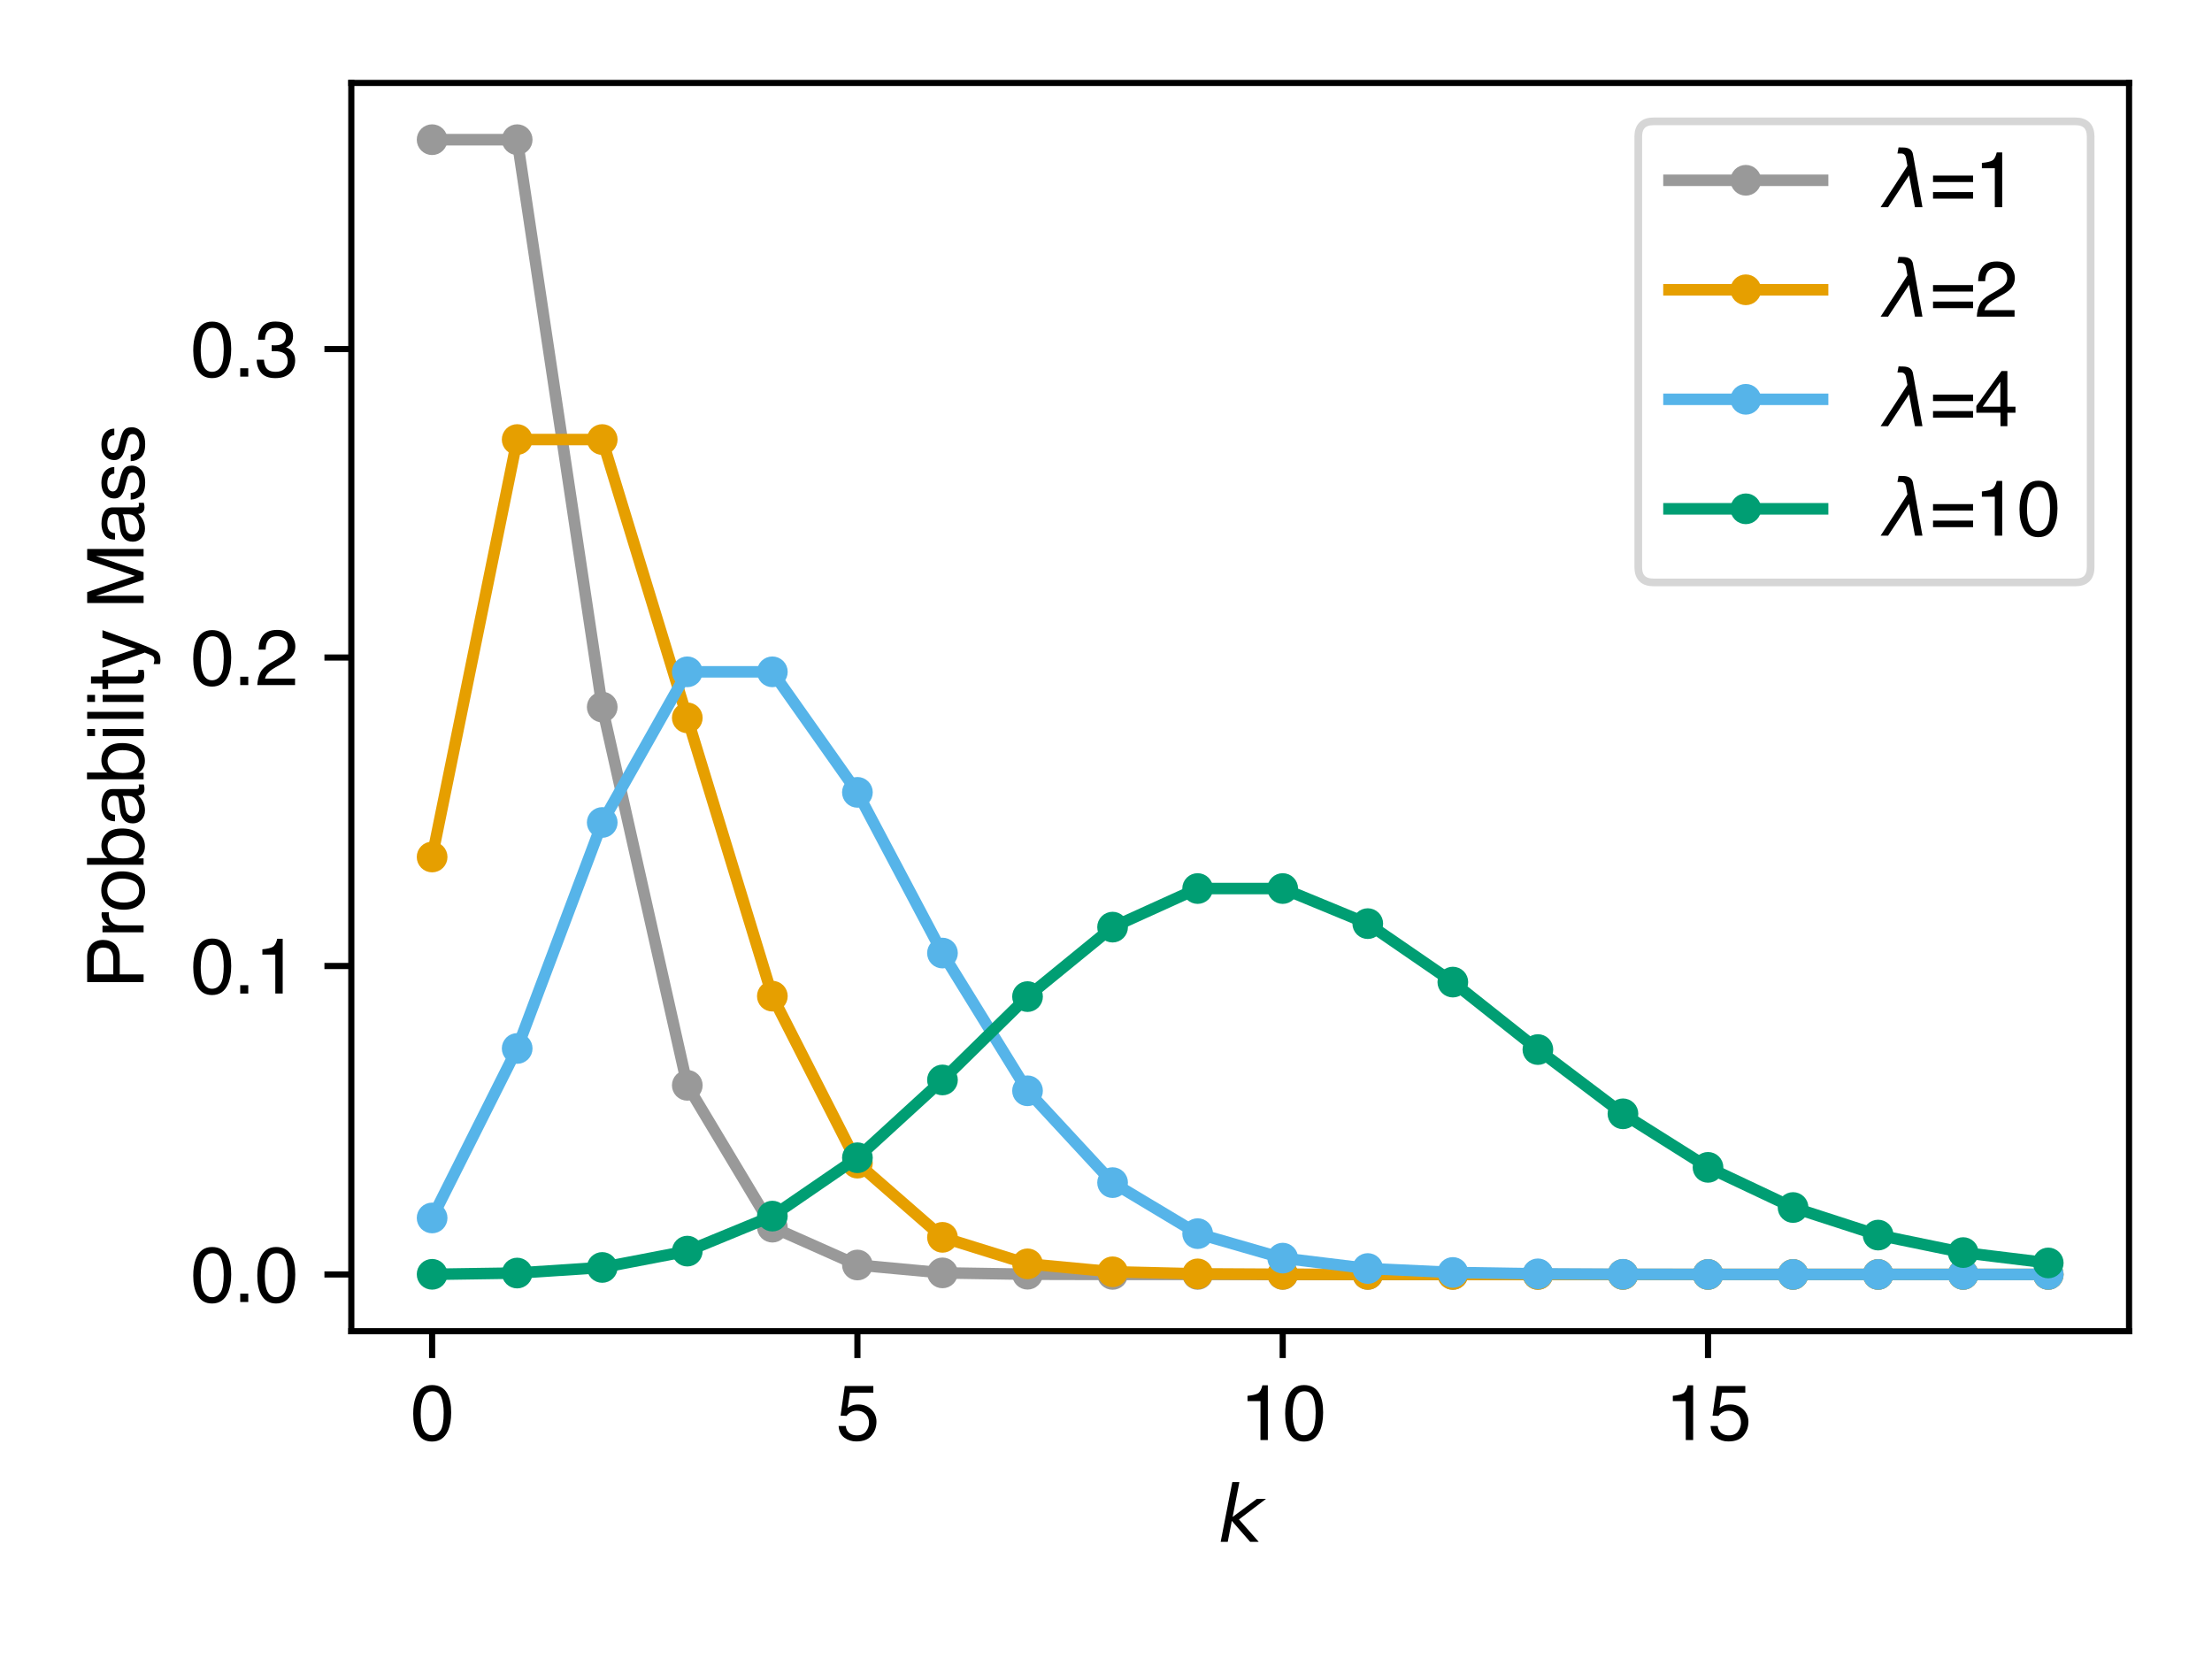 <svg xmlns:xlink="http://www.w3.org/1999/xlink" xmlns="http://www.w3.org/2000/svg" width="288pt" height="216pt" viewBox="0 0 288 216" version="1.1">
 <defs>
  <style type="text/css">*{stroke-linejoin: round; stroke-linecap: butt}</style>
 </defs>
 <g id="figure_1">
  <g id="patch_1">
   <path d="M 0 216  L 288 216  L 288 0  L 0 0  z " style="fill: #ffffff"/>
  </g>
  <g id="axes_1">
   <g id="patch_2">
    <path d="M 45.74 173.32  L 277.2 173.32  L 277.2 10.8  L 45.74 10.8  z " style="fill: #ffffff"/>
   </g>
   <g id="matplotlib.axis_1">
    <g id="xtick_1">
     <g id="line2d_1">
      <defs>
       <path id="m2da3e082d1" d="M 0 0  L 0 3.5  " style="stroke: #000000; stroke-width: 0.8"/>
      </defs>
      <g>
       <use xlink:href="#m2da3e082d1" x="56.261" y="173.32" style="stroke: #000000; stroke-width: 0.8"/>
      </g>
     </g>
     <g id="text_1">
      <!-- 0 -->
      <g transform="translate(53.48 187.493) scale(0.1 -0.1)">
       <defs>
        <path id="Helvetica-30" d="M 1731 4475  Q 2600 4475 2988 3759  Q 3288 3206 3288 2244  Q 3288 1331 3016 734  Q 2622 -122 1728 -122  Q 922 -122 528 578  Q 200 1163 200 2147  Q 200 2909 397 3456  Q 766 4475 1731 4475  z M 1725 391  Q 2163 391 2422 778  Q 2681 1166 2681 2222  Q 2681 2984 2493 3476  Q 2306 3969 1766 3969  Q 1269 3969 1039 3501  Q 809 3034 809 2125  Q 809 1441 956 1025  Q 1181 391 1725 391  z " transform="scale(0.016)"/>
       </defs>
       <use xlink:href="#Helvetica-30"/>
      </g>
     </g>
    </g>
    <g id="xtick_2">
     <g id="line2d_2">
      <g>
       <use xlink:href="#m2da3e082d1" x="111.634" y="173.32" style="stroke: #000000; stroke-width: 0.8"/>
      </g>
     </g>
     <g id="text_2">
      <!-- 5 -->
      <g transform="translate(108.854 187.493) scale(0.1 -0.1)">
       <defs>
        <path id="Helvetica-35" d="M 791 1141  Q 847 659 1238 475  Q 1438 381 1700 381  Q 2200 381 2440 700  Q 2681 1019 2681 1406  Q 2681 1875 2395 2131  Q 2109 2388 1709 2388  Q 1419 2388 1211 2275  Q 1003 2163 856 1963  L 369 1991  L 709 4400  L 3034 4400  L 3034 3856  L 1131 3856  L 941 2613  Q 1097 2731 1238 2791  Q 1488 2894 1816 2894  Q 2431 2894 2859 2497  Q 3288 2100 3288 1491  Q 3288 856 2895 371  Q 2503 -113 1644 -113  Q 1097 -113 676 195  Q 256 503 206 1141  L 791 1141  z " transform="scale(0.016)"/>
       </defs>
       <use xlink:href="#Helvetica-35"/>
      </g>
     </g>
    </g>
    <g id="xtick_3">
     <g id="line2d_3">
      <g>
       <use xlink:href="#m2da3e082d1" x="167.007" y="173.32" style="stroke: #000000; stroke-width: 0.8"/>
      </g>
     </g>
     <g id="text_3">
      <!-- 10 -->
      <g transform="translate(161.446 187.493) scale(0.1 -0.1)">
       <defs>
        <path id="Helvetica-31" d="M 613 3169  L 613 3600  Q 1222 3659 1462 3798  Q 1703 3938 1822 4456  L 2266 4456  L 2266 0  L 1666 0  L 1666 3169  L 613 3169  z " transform="scale(0.016)"/>
       </defs>
       <use xlink:href="#Helvetica-31"/>
       <use xlink:href="#Helvetica-30" x="55.615"/>
      </g>
     </g>
    </g>
    <g id="xtick_4">
     <g id="line2d_4">
      <g>
       <use xlink:href="#m2da3e082d1" x="222.381" y="173.32" style="stroke: #000000; stroke-width: 0.8"/>
      </g>
     </g>
     <g id="text_4">
      <!-- 15 -->
      <g transform="translate(216.82 187.493) scale(0.1 -0.1)">
       <use xlink:href="#Helvetica-31"/>
       <use xlink:href="#Helvetica-35" x="55.615"/>
      </g>
     </g>
    </g>
    <g id="text_5">
     <!-- $k$ -->
     <g transform="translate(158.57 200.751) scale(0.1 -0.1)">
      <defs>
       <path id="DejaVuSans-Oblique-6b" d="M 1172 4863  L 1747 4863  L 1197 2028  L 3169 3500  L 3916 3500  L 1716 1825  L 3322 0  L 2625 0  L 1131 1709  L 800 0  L 225 0  L 1172 4863  z " transform="scale(0.016)"/>
      </defs>
      <use xlink:href="#DejaVuSans-Oblique-6b" transform="translate(0 0.016)"/>
     </g>
    </g>
   </g>
   <g id="matplotlib.axis_2">
    <g id="ytick_1">
     <g id="line2d_5">
      <defs>
       <path id="m3260a346ac" d="M 0 0  L -3.5 0  " style="stroke: #000000; stroke-width: 0.8"/>
      </defs>
      <g>
       <use xlink:href="#m3260a346ac" x="45.74" y="165.933" style="stroke: #000000; stroke-width: 0.8"/>
      </g>
     </g>
     <g id="text_6">
      <!-- 0.0 -->
      <g transform="translate(24.84 169.519) scale(0.1 -0.1)">
       <defs>
        <path id="Helvetica-2e" d="M 547 681  L 1200 681  L 1200 0  L 547 0  L 547 681  z " transform="scale(0.016)"/>
       </defs>
       <use xlink:href="#Helvetica-30"/>
       <use xlink:href="#Helvetica-2e" x="55.615"/>
       <use xlink:href="#Helvetica-30" x="83.398"/>
      </g>
     </g>
    </g>
    <g id="ytick_2">
     <g id="line2d_6">
      <g>
       <use xlink:href="#m3260a346ac" x="45.74" y="125.771" style="stroke: #000000; stroke-width: 0.8"/>
      </g>
     </g>
     <g id="text_7">
      <!-- 0.1 -->
      <g transform="translate(24.84 129.358) scale(0.1 -0.1)">
       <use xlink:href="#Helvetica-30"/>
       <use xlink:href="#Helvetica-2e" x="55.615"/>
       <use xlink:href="#Helvetica-31" x="83.398"/>
      </g>
     </g>
    </g>
    <g id="ytick_3">
     <g id="line2d_7">
      <g>
       <use xlink:href="#m3260a346ac" x="45.74" y="85.61" style="stroke: #000000; stroke-width: 0.8"/>
      </g>
     </g>
     <g id="text_8">
      <!-- 0.2 -->
      <g transform="translate(24.84 89.197) scale(0.1 -0.1)">
       <defs>
        <path id="Helvetica-32" d="M 200 0  Q 231 578 439 1006  Q 647 1434 1250 1784  L 1850 2131  Q 2253 2366 2416 2531  Q 2672 2791 2672 3125  Q 2672 3516 2437 3745  Q 2203 3975 1813 3975  Q 1234 3975 1013 3538  Q 894 3303 881 2888  L 309 2888  Q 319 3472 525 3841  Q 891 4491 1816 4491  Q 2584 4491 2939 4075  Q 3294 3659 3294 3150  Q 3294 2613 2916 2231  Q 2697 2009 2131 1694  L 1703 1456  Q 1397 1288 1222 1134  Q 909 863 828 531  L 3272 531  L 3272 0  L 200 0  z " transform="scale(0.016)"/>
       </defs>
       <use xlink:href="#Helvetica-30"/>
       <use xlink:href="#Helvetica-2e" x="55.615"/>
       <use xlink:href="#Helvetica-32" x="83.398"/>
      </g>
     </g>
    </g>
    <g id="ytick_4">
     <g id="line2d_8">
      <g>
       <use xlink:href="#m3260a346ac" x="45.74" y="45.449" style="stroke: #000000; stroke-width: 0.8"/>
      </g>
     </g>
     <g id="text_9">
      <!-- 0.3 -->
      <g transform="translate(24.84 49.035) scale(0.1 -0.1)">
       <defs>
        <path id="Helvetica-33" d="M 1663 -122  Q 869 -122 511 314  Q 153 750 153 1375  L 741 1375  Q 778 941 903 744  Q 1122 391 1694 391  Q 2138 391 2406 628  Q 2675 866 2675 1241  Q 2675 1703 2392 1887  Q 2109 2072 1606 2072  Q 1550 2072 1492 2070  Q 1434 2069 1375 2066  L 1375 2563  Q 1463 2553 1522 2550  Q 1581 2547 1650 2547  Q 1966 2547 2169 2647  Q 2525 2822 2525 3272  Q 2525 3606 2287 3787  Q 2050 3969 1734 3969  Q 1172 3969 956 3594  Q 838 3388 822 3006  L 266 3006  Q 266 3506 466 3856  Q 809 4481 1675 4481  Q 2359 4481 2734 4176  Q 3109 3872 3109 3294  Q 3109 2881 2888 2625  Q 2750 2466 2531 2375  Q 2884 2278 3082 2001  Q 3281 1725 3281 1325  Q 3281 684 2859 281  Q 2438 -122 1663 -122  z " transform="scale(0.016)"/>
       </defs>
       <use xlink:href="#Helvetica-30"/>
       <use xlink:href="#Helvetica-2e" x="55.615"/>
       <use xlink:href="#Helvetica-33" x="83.398"/>
      </g>
     </g>
    </g>
    <g id="text_10">
     <!-- Probability Mass -->
     <g transform="translate(18.696 128.738) rotate(-90) scale(0.1 -0.1)">
      <defs>
       <path id="Helvetica-50" d="M 547 4591  L 2613 4591  Q 3225 4591 3600 4245  Q 3975 3900 3975 3275  Q 3975 2738 3640 2339  Q 3306 1941 2613 1941  L 1169 1941  L 1169 0  L 547 0  L 547 4591  z M 3347 3272  Q 3347 3778 2972 3959  Q 2766 4056 2406 4056  L 1169 4056  L 1169 2466  L 2406 2466  Q 2825 2466 3086 2644  Q 3347 2822 3347 3272  z " transform="scale(0.016)"/>
       <path id="Helvetica-72" d="M 428 3347  L 963 3347  L 963 2769  Q 1028 2938 1284 3180  Q 1541 3422 1875 3422  Q 1891 3422 1928 3419  Q 1966 3416 2056 3406  L 2056 2813  Q 2006 2822 1964 2825  Q 1922 2828 1872 2828  Q 1447 2828 1219 2554  Q 991 2281 991 1925  L 991 0  L 428 0  L 428 3347  z " transform="scale(0.016)"/>
       <path id="Helvetica-6f" d="M 1741 363  Q 2300 363 2508 786  Q 2716 1209 2716 1728  Q 2716 2197 2566 2491  Q 2328 2953 1747 2953  Q 1231 2953 997 2559  Q 763 2166 763 1609  Q 763 1075 997 719  Q 1231 363 1741 363  z M 1763 3444  Q 2409 3444 2856 3012  Q 3303 2581 3303 1744  Q 3303 934 2909 406  Q 2516 -122 1688 -122  Q 997 -122 590 345  Q 184 813 184 1600  Q 184 2444 612 2944  Q 1041 3444 1763 3444  z M 1744 3428  L 1744 3428  z " transform="scale(0.016)"/>
       <path id="Helvetica-62" d="M 369 4606  L 916 4606  L 916 2941  Q 1100 3181 1356 3307  Q 1613 3434 1913 3434  Q 2538 3434 2927 3004  Q 3316 2575 3316 1738  Q 3316 944 2931 419  Q 2547 -106 1866 -106  Q 1484 -106 1222 78  Q 1066 188 888 428  L 888 0  L 369 0  L 369 4606  z M 1831 391  Q 2288 391 2514 753  Q 2741 1116 2741 1709  Q 2741 2238 2514 2584  Q 2288 2931 1847 2931  Q 1463 2931 1173 2647  Q 884 2363 884 1709  Q 884 1238 1003 944  Q 1225 391 1831 391  z " transform="scale(0.016)"/>
       <path id="Helvetica-61" d="M 844 891  Q 844 647 1022 506  Q 1200 366 1444 366  Q 1741 366 2019 503  Q 2488 731 2488 1250  L 2488 1703  Q 2384 1638 2221 1594  Q 2059 1550 1903 1531  L 1563 1488  Q 1256 1447 1103 1359  Q 844 1213 844 891  z M 2206 2028  Q 2400 2053 2466 2191  Q 2503 2266 2503 2406  Q 2503 2694 2298 2823  Q 2094 2953 1713 2953  Q 1272 2953 1088 2716  Q 984 2584 953 2325  L 428 2325  Q 444 2944 830 3186  Q 1216 3428 1725 3428  Q 2316 3428 2684 3203  Q 3050 2978 3050 2503  L 3050 575  Q 3050 488 3086 434  Q 3122 381 3238 381  Q 3275 381 3322 386  Q 3369 391 3422 400  L 3422 -16  Q 3291 -53 3222 -62  Q 3153 -72 3034 -72  Q 2744 -72 2613 134  Q 2544 244 2516 444  Q 2344 219 2022 53  Q 1700 -113 1313 -113  Q 847 -113 551 170  Q 256 453 256 878  Q 256 1344 547 1600  Q 838 1856 1309 1916  L 2206 2028  z M 1741 3428  L 1741 3428  z " transform="scale(0.016)"/>
       <path id="Helvetica-69" d="M 413 3331  L 984 3331  L 984 0  L 413 0  L 413 3331  z M 413 4591  L 984 4591  L 984 3953  L 413 3953  L 413 4591  z " transform="scale(0.016)"/>
       <path id="Helvetica-6c" d="M 428 4591  L 991 4591  L 991 0  L 428 0  L 428 4591  z " transform="scale(0.016)"/>
       <path id="Helvetica-74" d="M 525 4281  L 1094 4281  L 1094 3347  L 1628 3347  L 1628 2888  L 1094 2888  L 1094 703  Q 1094 528 1213 469  Q 1278 434 1431 434  Q 1472 434 1519 436  Q 1566 438 1628 444  L 1628 0  Q 1531 -28 1426 -40  Q 1322 -53 1200 -53  Q 806 -53 665 148  Q 525 350 525 672  L 525 2888  L 72 2888  L 72 3347  L 525 3347  L 525 4281  z " transform="scale(0.016)"/>
       <path id="Helvetica-79" d="M 2503 3347  L 3125 3347  Q 3006 3025 2597 1878  Q 2291 1016 2084 472  Q 1597 -809 1397 -1090  Q 1197 -1372 709 -1372  Q 591 -1372 527 -1362  Q 463 -1353 369 -1328  L 369 -816  Q 516 -856 581 -865  Q 647 -875 697 -875  Q 853 -875 926 -823  Q 1000 -772 1050 -697  Q 1066 -672 1162 -440  Q 1259 -209 1303 -97  L 66 3347  L 703 3347  L 1600 622  L 2503 3347  z M 1597 3428  L 1597 3428  z " transform="scale(0.016)"/>
       <path id="Helvetica-20" transform="scale(0.016)"/>
       <path id="Helvetica-4d" d="M 472 4591  L 1363 4591  L 2681 709  L 3991 4591  L 4872 4591  L 4872 0  L 4281 0  L 4281 2709  Q 4281 2850 4287 3175  Q 4294 3500 4294 3872  L 2984 0  L 2369 0  L 1050 3872  L 1050 3731  Q 1050 3563 1058 3217  Q 1066 2872 1066 2709  L 1066 0  L 472 0  L 472 4591  z " transform="scale(0.016)"/>
       <path id="Helvetica-73" d="M 747 1050  Q 772 769 888 619  Q 1100 347 1625 347  Q 1938 347 2175 483  Q 2413 619 2413 903  Q 2413 1119 2222 1231  Q 2100 1300 1741 1391  L 1294 1503  Q 866 1609 663 1741  Q 300 1969 300 2372  Q 300 2847 642 3140  Q 984 3434 1563 3434  Q 2319 3434 2653 2991  Q 2863 2709 2856 2384  L 2325 2384  Q 2309 2575 2191 2731  Q 1997 2953 1519 2953  Q 1200 2953 1036 2831  Q 872 2709 872 2509  Q 872 2291 1088 2159  Q 1213 2081 1456 2022  L 1828 1931  Q 2434 1784 2641 1647  Q 2969 1431 2969 969  Q 2969 522 2630 197  Q 2291 -128 1597 -128  Q 850 -128 539 211  Q 228 550 206 1050  L 747 1050  z M 1578 3428  L 1578 3428  z " transform="scale(0.016)"/>
      </defs>
      <use xlink:href="#Helvetica-50"/>
      <use xlink:href="#Helvetica-72" x="66.699"/>
      <use xlink:href="#Helvetica-6f" x="100"/>
      <use xlink:href="#Helvetica-62" x="155.615"/>
      <use xlink:href="#Helvetica-61" x="211.23"/>
      <use xlink:href="#Helvetica-62" x="266.846"/>
      <use xlink:href="#Helvetica-69" x="322.461"/>
      <use xlink:href="#Helvetica-6c" x="344.678"/>
      <use xlink:href="#Helvetica-69" x="366.895"/>
      <use xlink:href="#Helvetica-74" x="389.111"/>
      <use xlink:href="#Helvetica-79" x="416.895"/>
      <use xlink:href="#Helvetica-20" x="466.895"/>
      <use xlink:href="#Helvetica-4d" x="494.678"/>
      <use xlink:href="#Helvetica-61" x="577.979"/>
      <use xlink:href="#Helvetica-73" x="633.594"/>
      <use xlink:href="#Helvetica-73" x="683.594"/>
     </g>
    </g>
   </g>
   <g id="line2d_9">
    <path d="M 56.261 18.187  L 67.336 18.187  L 78.41 92.06  L 89.485 141.308  L 100.559 159.777  L 111.634 164.702  L 122.709 165.728  L 133.783 165.903  L 144.858 165.929  L 155.933 165.932  L 167.007 165.933  L 178.082 165.933  L 189.157 165.933  L 200.231 165.933  L 211.306 165.933  L 222.381 165.933  L 233.455 165.933  L 244.53 165.933  L 255.604 165.933  L 266.679 165.933  " clip-path="url(#p65c99d79a8)" style="fill: none; stroke: #999999; stroke-width: 1.5; stroke-linecap: square"/>
    <defs>
     <path id="m0bbbffab66" d="M 0 1.5  C 0.398 1.5 0.779 1.342 1.061 1.061  C 1.342 0.779 1.5 0.398 1.5 0  C 1.5 -0.398 1.342 -0.779 1.061 -1.061  C 0.779 -1.342 0.398 -1.5 0 -1.5  C -0.398 -1.5 -0.779 -1.342 -1.061 -1.061  C -1.342 -0.779 -1.5 -0.398 -1.5 0  C -1.5 0.398 -1.342 0.779 -1.061 1.061  C -0.779 1.342 -0.398 1.5 0 1.5  z " style="stroke: #999999"/>
    </defs>
    <g clip-path="url(#p65c99d79a8)">
     <use xlink:href="#m0bbbffab66" x="56.261" y="18.187" style="fill: #999999; stroke: #999999"/>
     <use xlink:href="#m0bbbffab66" x="67.336" y="18.187" style="fill: #999999; stroke: #999999"/>
     <use xlink:href="#m0bbbffab66" x="78.41" y="92.06" style="fill: #999999; stroke: #999999"/>
     <use xlink:href="#m0bbbffab66" x="89.485" y="141.308" style="fill: #999999; stroke: #999999"/>
     <use xlink:href="#m0bbbffab66" x="100.559" y="159.777" style="fill: #999999; stroke: #999999"/>
     <use xlink:href="#m0bbbffab66" x="111.634" y="164.702" style="fill: #999999; stroke: #999999"/>
     <use xlink:href="#m0bbbffab66" x="122.709" y="165.728" style="fill: #999999; stroke: #999999"/>
     <use xlink:href="#m0bbbffab66" x="133.783" y="165.903" style="fill: #999999; stroke: #999999"/>
     <use xlink:href="#m0bbbffab66" x="144.858" y="165.929" style="fill: #999999; stroke: #999999"/>
     <use xlink:href="#m0bbbffab66" x="155.933" y="165.932" style="fill: #999999; stroke: #999999"/>
     <use xlink:href="#m0bbbffab66" x="167.007" y="165.933" style="fill: #999999; stroke: #999999"/>
     <use xlink:href="#m0bbbffab66" x="178.082" y="165.933" style="fill: #999999; stroke: #999999"/>
     <use xlink:href="#m0bbbffab66" x="189.157" y="165.933" style="fill: #999999; stroke: #999999"/>
     <use xlink:href="#m0bbbffab66" x="200.231" y="165.933" style="fill: #999999; stroke: #999999"/>
     <use xlink:href="#m0bbbffab66" x="211.306" y="165.933" style="fill: #999999; stroke: #999999"/>
     <use xlink:href="#m0bbbffab66" x="222.381" y="165.933" style="fill: #999999; stroke: #999999"/>
     <use xlink:href="#m0bbbffab66" x="233.455" y="165.933" style="fill: #999999; stroke: #999999"/>
     <use xlink:href="#m0bbbffab66" x="244.53" y="165.933" style="fill: #999999; stroke: #999999"/>
     <use xlink:href="#m0bbbffab66" x="255.604" y="165.933" style="fill: #999999; stroke: #999999"/>
     <use xlink:href="#m0bbbffab66" x="266.679" y="165.933" style="fill: #999999; stroke: #999999"/>
    </g>
   </g>
   <g id="line2d_10">
    <path d="M 56.261 111.58  L 67.336 57.228  L 78.41 57.228  L 89.485 93.463  L 100.559 129.698  L 111.634 151.439  L 122.709 161.101  L 133.783 164.552  L 144.858 165.588  L 155.933 165.856  L 167.007 165.917  L 178.082 165.93  L 189.157 165.932  L 200.231 165.933  L 211.306 165.933  L 222.381 165.933  L 233.455 165.933  L 244.53 165.933  L 255.604 165.933  L 266.679 165.933  " clip-path="url(#p65c99d79a8)" style="fill: none; stroke: #e69f00; stroke-width: 1.5; stroke-linecap: square"/>
    <defs>
     <path id="m08e79f7085" d="M 0 1.5  C 0.398 1.5 0.779 1.342 1.061 1.061  C 1.342 0.779 1.5 0.398 1.5 0  C 1.5 -0.398 1.342 -0.779 1.061 -1.061  C 0.779 -1.342 0.398 -1.5 0 -1.5  C -0.398 -1.5 -0.779 -1.342 -1.061 -1.061  C -1.342 -0.779 -1.5 -0.398 -1.5 0  C -1.5 0.398 -1.342 0.779 -1.061 1.061  C -0.779 1.342 -0.398 1.5 0 1.5  z " style="stroke: #e69f00"/>
    </defs>
    <g clip-path="url(#p65c99d79a8)">
     <use xlink:href="#m08e79f7085" x="56.261" y="111.58" style="fill: #e69f00; stroke: #e69f00"/>
     <use xlink:href="#m08e79f7085" x="67.336" y="57.228" style="fill: #e69f00; stroke: #e69f00"/>
     <use xlink:href="#m08e79f7085" x="78.41" y="57.228" style="fill: #e69f00; stroke: #e69f00"/>
     <use xlink:href="#m08e79f7085" x="89.485" y="93.463" style="fill: #e69f00; stroke: #e69f00"/>
     <use xlink:href="#m08e79f7085" x="100.559" y="129.698" style="fill: #e69f00; stroke: #e69f00"/>
     <use xlink:href="#m08e79f7085" x="111.634" y="151.439" style="fill: #e69f00; stroke: #e69f00"/>
     <use xlink:href="#m08e79f7085" x="122.709" y="161.101" style="fill: #e69f00; stroke: #e69f00"/>
     <use xlink:href="#m08e79f7085" x="133.783" y="164.552" style="fill: #e69f00; stroke: #e69f00"/>
     <use xlink:href="#m08e79f7085" x="144.858" y="165.588" style="fill: #e69f00; stroke: #e69f00"/>
     <use xlink:href="#m08e79f7085" x="155.933" y="165.856" style="fill: #e69f00; stroke: #e69f00"/>
     <use xlink:href="#m08e79f7085" x="167.007" y="165.917" style="fill: #e69f00; stroke: #e69f00"/>
     <use xlink:href="#m08e79f7085" x="178.082" y="165.93" style="fill: #e69f00; stroke: #e69f00"/>
     <use xlink:href="#m08e79f7085" x="189.157" y="165.932" style="fill: #e69f00; stroke: #e69f00"/>
     <use xlink:href="#m08e79f7085" x="200.231" y="165.933" style="fill: #e69f00; stroke: #e69f00"/>
     <use xlink:href="#m08e79f7085" x="211.306" y="165.933" style="fill: #e69f00; stroke: #e69f00"/>
     <use xlink:href="#m08e79f7085" x="222.381" y="165.933" style="fill: #e69f00; stroke: #e69f00"/>
     <use xlink:href="#m08e79f7085" x="233.455" y="165.933" style="fill: #e69f00; stroke: #e69f00"/>
     <use xlink:href="#m08e79f7085" x="244.53" y="165.933" style="fill: #e69f00; stroke: #e69f00"/>
     <use xlink:href="#m08e79f7085" x="255.604" y="165.933" style="fill: #e69f00; stroke: #e69f00"/>
     <use xlink:href="#m08e79f7085" x="266.679" y="165.933" style="fill: #e69f00; stroke: #e69f00"/>
    </g>
   </g>
   <g id="line2d_11">
    <path d="M 56.261 158.577  L 67.336 136.509  L 78.41 107.086  L 89.485 87.471  L 100.559 87.471  L 111.634 103.163  L 122.709 124.086  L 133.783 142.02  L 144.858 153.977  L 155.933 160.619  L 167.007 163.807  L 178.082 165.16  L 189.157 165.675  L 200.231 165.853  L 211.306 165.91  L 222.381 165.927  L 233.455 165.931  L 244.53 165.932  L 255.604 165.933  L 266.679 165.933  " clip-path="url(#p65c99d79a8)" style="fill: none; stroke: #56b4e9; stroke-width: 1.5; stroke-linecap: square"/>
    <defs>
     <path id="m5a0736b313" d="M 0 1.5  C 0.398 1.5 0.779 1.342 1.061 1.061  C 1.342 0.779 1.5 0.398 1.5 0  C 1.5 -0.398 1.342 -0.779 1.061 -1.061  C 0.779 -1.342 0.398 -1.5 0 -1.5  C -0.398 -1.5 -0.779 -1.342 -1.061 -1.061  C -1.342 -0.779 -1.5 -0.398 -1.5 0  C -1.5 0.398 -1.342 0.779 -1.061 1.061  C -0.779 1.342 -0.398 1.5 0 1.5  z " style="stroke: #56b4e9"/>
    </defs>
    <g clip-path="url(#p65c99d79a8)">
     <use xlink:href="#m5a0736b313" x="56.261" y="158.577" style="fill: #56b4e9; stroke: #56b4e9"/>
     <use xlink:href="#m5a0736b313" x="67.336" y="136.509" style="fill: #56b4e9; stroke: #56b4e9"/>
     <use xlink:href="#m5a0736b313" x="78.41" y="107.086" style="fill: #56b4e9; stroke: #56b4e9"/>
     <use xlink:href="#m5a0736b313" x="89.485" y="87.471" style="fill: #56b4e9; stroke: #56b4e9"/>
     <use xlink:href="#m5a0736b313" x="100.559" y="87.471" style="fill: #56b4e9; stroke: #56b4e9"/>
     <use xlink:href="#m5a0736b313" x="111.634" y="103.163" style="fill: #56b4e9; stroke: #56b4e9"/>
     <use xlink:href="#m5a0736b313" x="122.709" y="124.086" style="fill: #56b4e9; stroke: #56b4e9"/>
     <use xlink:href="#m5a0736b313" x="133.783" y="142.02" style="fill: #56b4e9; stroke: #56b4e9"/>
     <use xlink:href="#m5a0736b313" x="144.858" y="153.977" style="fill: #56b4e9; stroke: #56b4e9"/>
     <use xlink:href="#m5a0736b313" x="155.933" y="160.619" style="fill: #56b4e9; stroke: #56b4e9"/>
     <use xlink:href="#m5a0736b313" x="167.007" y="163.807" style="fill: #56b4e9; stroke: #56b4e9"/>
     <use xlink:href="#m5a0736b313" x="178.082" y="165.16" style="fill: #56b4e9; stroke: #56b4e9"/>
     <use xlink:href="#m5a0736b313" x="189.157" y="165.675" style="fill: #56b4e9; stroke: #56b4e9"/>
     <use xlink:href="#m5a0736b313" x="200.231" y="165.853" style="fill: #56b4e9; stroke: #56b4e9"/>
     <use xlink:href="#m5a0736b313" x="211.306" y="165.91" style="fill: #56b4e9; stroke: #56b4e9"/>
     <use xlink:href="#m5a0736b313" x="222.381" y="165.927" style="fill: #56b4e9; stroke: #56b4e9"/>
     <use xlink:href="#m5a0736b313" x="233.455" y="165.931" style="fill: #56b4e9; stroke: #56b4e9"/>
     <use xlink:href="#m5a0736b313" x="244.53" y="165.932" style="fill: #56b4e9; stroke: #56b4e9"/>
     <use xlink:href="#m5a0736b313" x="255.604" y="165.933" style="fill: #56b4e9; stroke: #56b4e9"/>
     <use xlink:href="#m5a0736b313" x="266.679" y="165.933" style="fill: #56b4e9; stroke: #56b4e9"/>
    </g>
   </g>
   <g id="line2d_12">
    <path d="M 56.261 165.914  L 67.336 165.75  L 78.41 165.021  L 89.485 162.894  L 100.559 158.336  L 111.634 150.738  L 122.709 140.609  L 133.783 129.756  L 144.858 120.711  L 155.933 115.687  L 167.007 115.687  L 178.082 120.255  L 189.157 127.868  L 200.231 136.652  L 211.306 145.018  L 222.381 151.989  L 233.455 157.218  L 244.53 160.807  L 255.604 163.085  L 266.679 164.434  " clip-path="url(#p65c99d79a8)" style="fill: none; stroke: #009e73; stroke-width: 1.5; stroke-linecap: square"/>
    <defs>
     <path id="m233b49364a" d="M 0 1.5  C 0.398 1.5 0.779 1.342 1.061 1.061  C 1.342 0.779 1.5 0.398 1.5 0  C 1.5 -0.398 1.342 -0.779 1.061 -1.061  C 0.779 -1.342 0.398 -1.5 0 -1.5  C -0.398 -1.5 -0.779 -1.342 -1.061 -1.061  C -1.342 -0.779 -1.5 -0.398 -1.5 0  C -1.5 0.398 -1.342 0.779 -1.061 1.061  C -0.779 1.342 -0.398 1.5 0 1.5  z " style="stroke: #009e73"/>
    </defs>
    <g clip-path="url(#p65c99d79a8)">
     <use xlink:href="#m233b49364a" x="56.261" y="165.914" style="fill: #009e73; stroke: #009e73"/>
     <use xlink:href="#m233b49364a" x="67.336" y="165.75" style="fill: #009e73; stroke: #009e73"/>
     <use xlink:href="#m233b49364a" x="78.41" y="165.021" style="fill: #009e73; stroke: #009e73"/>
     <use xlink:href="#m233b49364a" x="89.485" y="162.894" style="fill: #009e73; stroke: #009e73"/>
     <use xlink:href="#m233b49364a" x="100.559" y="158.336" style="fill: #009e73; stroke: #009e73"/>
     <use xlink:href="#m233b49364a" x="111.634" y="150.738" style="fill: #009e73; stroke: #009e73"/>
     <use xlink:href="#m233b49364a" x="122.709" y="140.609" style="fill: #009e73; stroke: #009e73"/>
     <use xlink:href="#m233b49364a" x="133.783" y="129.756" style="fill: #009e73; stroke: #009e73"/>
     <use xlink:href="#m233b49364a" x="144.858" y="120.711" style="fill: #009e73; stroke: #009e73"/>
     <use xlink:href="#m233b49364a" x="155.933" y="115.687" style="fill: #009e73; stroke: #009e73"/>
     <use xlink:href="#m233b49364a" x="167.007" y="115.687" style="fill: #009e73; stroke: #009e73"/>
     <use xlink:href="#m233b49364a" x="178.082" y="120.255" style="fill: #009e73; stroke: #009e73"/>
     <use xlink:href="#m233b49364a" x="189.157" y="127.868" style="fill: #009e73; stroke: #009e73"/>
     <use xlink:href="#m233b49364a" x="200.231" y="136.652" style="fill: #009e73; stroke: #009e73"/>
     <use xlink:href="#m233b49364a" x="211.306" y="145.018" style="fill: #009e73; stroke: #009e73"/>
     <use xlink:href="#m233b49364a" x="222.381" y="151.989" style="fill: #009e73; stroke: #009e73"/>
     <use xlink:href="#m233b49364a" x="233.455" y="157.218" style="fill: #009e73; stroke: #009e73"/>
     <use xlink:href="#m233b49364a" x="244.53" y="160.807" style="fill: #009e73; stroke: #009e73"/>
     <use xlink:href="#m233b49364a" x="255.604" y="163.085" style="fill: #009e73; stroke: #009e73"/>
     <use xlink:href="#m233b49364a" x="266.679" y="164.434" style="fill: #009e73; stroke: #009e73"/>
    </g>
   </g>
   <g id="patch_3">
    <path d="M 45.74 173.32  L 45.74 10.8  " style="fill: none; stroke: #000000; stroke-width: 0.8; stroke-linejoin: miter; stroke-linecap: square"/>
   </g>
   <g id="patch_4">
    <path d="M 277.2 173.32  L 277.2 10.8  " style="fill: none; stroke: #000000; stroke-width: 0.8; stroke-linejoin: miter; stroke-linecap: square"/>
   </g>
   <g id="patch_5">
    <path d="M 45.74 173.32  L 277.2 173.32  " style="fill: none; stroke: #000000; stroke-width: 0.8; stroke-linejoin: miter; stroke-linecap: square"/>
   </g>
   <g id="patch_6">
    <path d="M 45.74 10.8  L 277.2 10.8  " style="fill: none; stroke: #000000; stroke-width: 0.8; stroke-linejoin: miter; stroke-linecap: square"/>
   </g>
   <g id="legend_1">
    <g id="patch_7">
     <path d="M 215.3 75.831  L 270.2 75.831  Q 272.2 75.831 272.2 73.831  L 272.2 17.8  Q 272.2 15.8 270.2 15.8  L 215.3 15.8  Q 213.3 15.8 213.3 17.8  L 213.3 73.831  Q 213.3 75.831 215.3 75.831  z " style="fill: #ffffff; opacity: 0.8; stroke: #cccccc; stroke-linejoin: miter"/>
    </g>
    <g id="line2d_13">
     <path d="M 217.3 23.473  L 227.3 23.473  L 237.3 23.473  " style="fill: none; stroke: #999999; stroke-width: 1.5; stroke-linecap: square"/>
     <g>
      <use xlink:href="#m0bbbffab66" x="227.3" y="23.473" style="fill: #999999; stroke: #999999"/>
     </g>
    </g>
    <g id="text_11">
     <!-- $\lambda$=1 -->
     <g transform="translate(245.3 26.973) scale(0.1 -0.1)">
      <defs>
       <path id="DejaVuSans-Oblique-3bb" d="M 2350 4316  L 3125 0  L 2516 0  L 2038 2588  L 328 0  L -281 0  L 1903 3356  L 1794 3975  Q 1725 4369 1391 4369  L 1091 4369  L 1184 4863  L 1550 4856  Q 2253 4847 2350 4316  z " transform="scale(0.016)"/>
       <path id="Helvetica-3d" d="M 3547 2569  L 3547 2044  L 288 2044  L 288 2569  L 3547 2569  z M 3547 1228  L 3547 694  L 288 694  L 288 1228  L 3547 1228  z " transform="scale(0.016)"/>
      </defs>
      <use xlink:href="#DejaVuSans-Oblique-3bb" transform="translate(0 0.016)"/>
      <use xlink:href="#Helvetica-3d" transform="translate(59.18 0.016)"/>
      <use xlink:href="#Helvetica-31" transform="translate(117.578 0.016)"/>
     </g>
    </g>
    <g id="line2d_14">
     <path d="M 217.3 37.731  L 227.3 37.731  L 237.3 37.731  " style="fill: none; stroke: #e69f00; stroke-width: 1.5; stroke-linecap: square"/>
     <g>
      <use xlink:href="#m08e79f7085" x="227.3" y="37.731" style="fill: #e69f00; stroke: #e69f00"/>
     </g>
    </g>
    <g id="text_12">
     <!-- $\lambda$=2 -->
     <g transform="translate(245.3 41.231) scale(0.1 -0.1)">
      <use xlink:href="#DejaVuSans-Oblique-3bb" transform="translate(0 0.016)"/>
      <use xlink:href="#Helvetica-3d" transform="translate(59.18 0.016)"/>
      <use xlink:href="#Helvetica-32" transform="translate(117.578 0.016)"/>
     </g>
    </g>
    <g id="line2d_15">
     <path d="M 217.3 51.989  L 227.3 51.989  L 237.3 51.989  " style="fill: none; stroke: #56b4e9; stroke-width: 1.5; stroke-linecap: square"/>
     <g>
      <use xlink:href="#m5a0736b313" x="227.3" y="51.989" style="fill: #56b4e9; stroke: #56b4e9"/>
     </g>
    </g>
    <g id="text_13">
     <!-- $\lambda$=4 -->
     <g transform="translate(245.3 55.489) scale(0.1 -0.1)">
      <defs>
       <path id="Helvetica-34" d="M 2116 1584  L 2116 3613  L 681 1584  L 2116 1584  z M 2125 0  L 2125 1094  L 163 1094  L 163 1644  L 2213 4488  L 2688 4488  L 2688 1584  L 3347 1584  L 3347 1094  L 2688 1094  L 2688 0  L 2125 0  z " transform="scale(0.016)"/>
      </defs>
      <use xlink:href="#DejaVuSans-Oblique-3bb" transform="translate(0 0.016)"/>
      <use xlink:href="#Helvetica-3d" transform="translate(59.18 0.016)"/>
      <use xlink:href="#Helvetica-34" transform="translate(117.578 0.016)"/>
     </g>
    </g>
    <g id="line2d_16">
     <path d="M 217.3 66.247  L 227.3 66.247  L 237.3 66.247  " style="fill: none; stroke: #009e73; stroke-width: 1.5; stroke-linecap: square"/>
     <g>
      <use xlink:href="#m233b49364a" x="227.3" y="66.247" style="fill: #009e73; stroke: #009e73"/>
     </g>
    </g>
    <g id="text_14">
     <!-- $\lambda$=10 -->
     <g transform="translate(245.3 69.747) scale(0.1 -0.1)">
      <use xlink:href="#DejaVuSans-Oblique-3bb" transform="translate(0 0.016)"/>
      <use xlink:href="#Helvetica-3d" transform="translate(59.18 0.016)"/>
      <use xlink:href="#Helvetica-31" transform="translate(117.578 0.016)"/>
      <use xlink:href="#Helvetica-30" transform="translate(173.193 0.016)"/>
     </g>
    </g>
   </g>
  </g>
 </g>
 <defs>
  <clipPath id="p65c99d79a8">
   <rect x="45.74" y="10.8" width="231.46" height="162.52"/>
  </clipPath>
 </defs>
</svg>